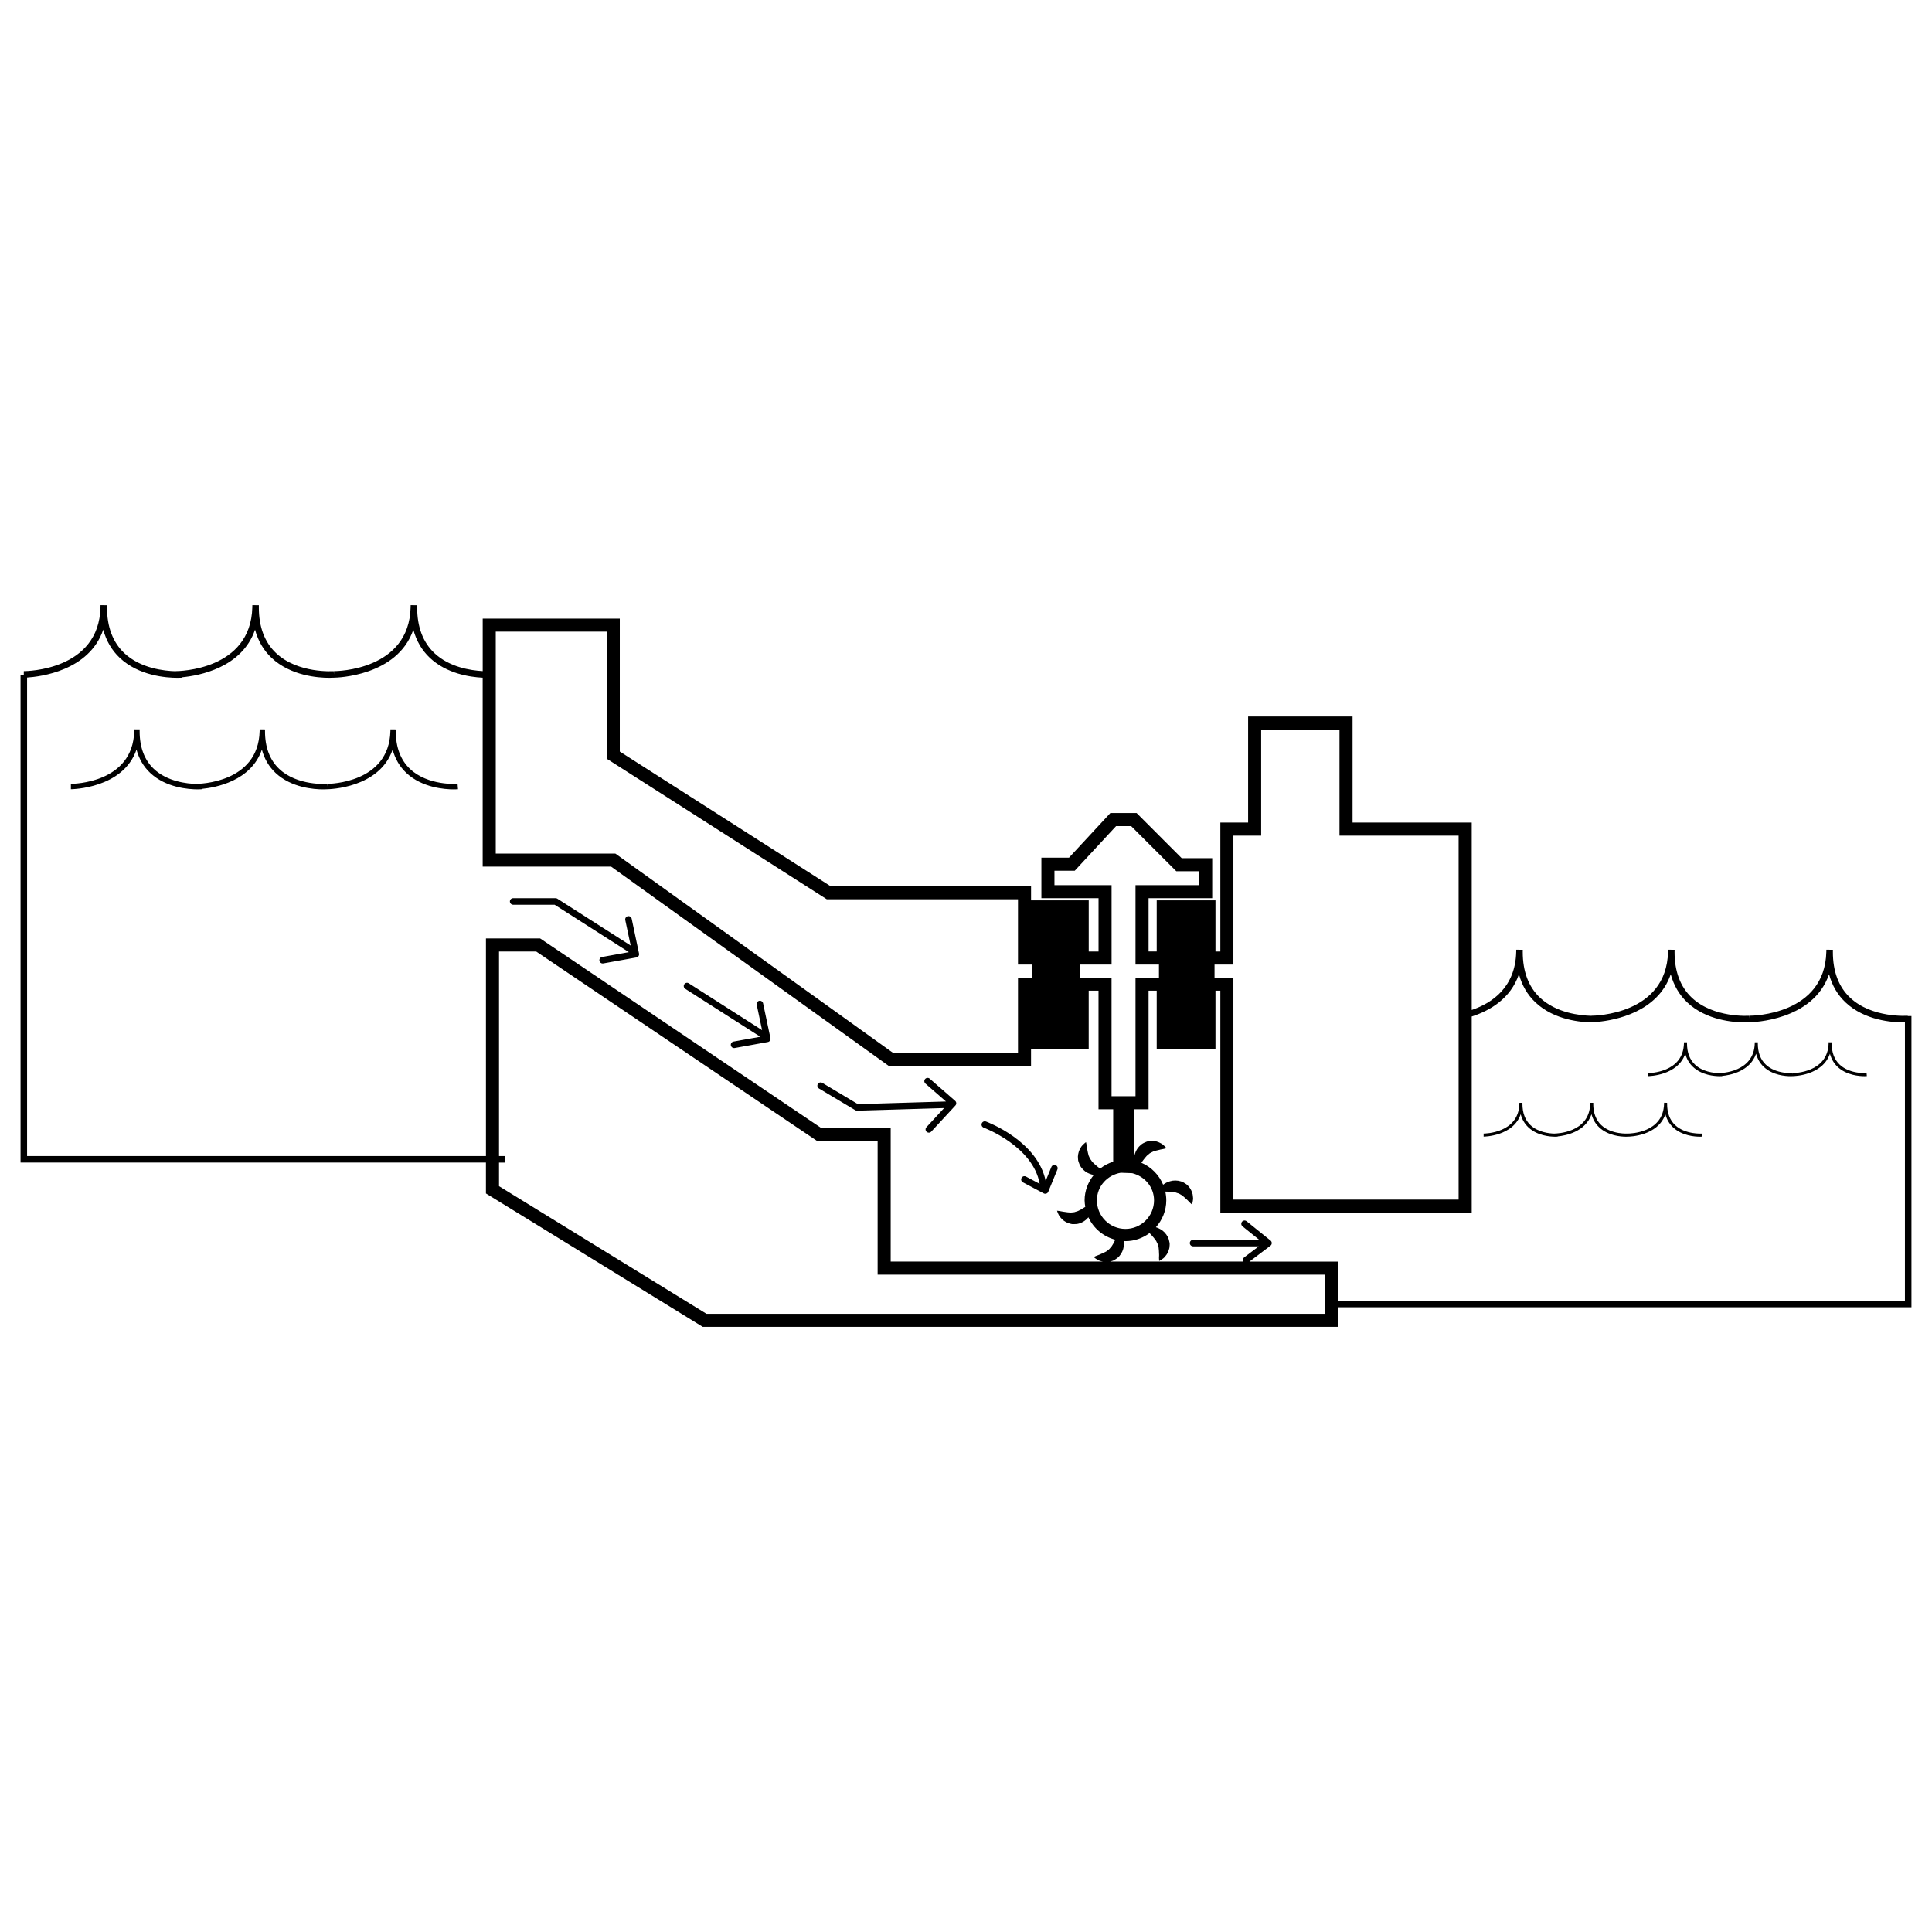 <?xml version="1.0" encoding="utf-8"?>
<!-- Generator: Adobe Illustrator 16.0.0, SVG Export Plug-In . SVG Version: 6.00 Build 0)  -->
<!DOCTYPE svg PUBLIC "-//W3C//DTD SVG 1.1//EN" "http://www.w3.org/Graphics/SVG/1.1/DTD/svg11.dtd">
<svg version="1.1" id="Layer_1" xmlns="http://www.w3.org/2000/svg" xmlns:xlink="http://www.w3.org/1999/xlink" x="0px" y="0px"
	 width="126px" height="126px" viewBox="0 0 126 126" enable-background="new 0 0 126 126" xml:space="preserve">
<path d="M29.842,51.122l0.027,0.351c-0.018,0.001-0.113,0.008-0.267,0.008c-0.601,0-2.08-0.107-3.106-1.077
	c-0.43-0.406-0.727-0.913-0.89-1.516c-0.862,2.518-4.146,2.583-4.269,2.584c-0.023,0.002-0.115,0.008-0.262,0.008
	c-0.602,0-2.08-0.107-3.107-1.077c-0.43-0.406-0.727-0.913-0.889-1.516c-0.703,2.054-3.019,2.475-3.916,2.562l0.002,0.022
	c-0.018,0.001-0.114,0.008-0.267,0.008c-0.601,0-2.079-0.107-3.107-1.077c-0.429-0.406-0.726-0.913-0.888-1.516
	c-0.874,2.551-4.24,2.585-4.279,2.585v-0.352c0.168,0,4.049-0.044,4.13-3.441c0-0.038,0.002-0.075,0.002-0.113l0.352,0.003
	c0,0.039-0.001,0.077-0.001,0.114c-0.002,1.053,0.311,1.881,0.927,2.464c0.878,0.83,2.165,0.964,2.768,0.979v-0.005
	c0.167,0,4.048-0.044,4.131-3.441c0-0.038,0-0.075,0.001-0.113l0.352,0.003c0,0.039,0,0.077-0.002,0.114
	c-0.002,1.053,0.311,1.881,0.928,2.464c1.176,1.111,3.085,0.976,3.104,0.974l0.015,0.175v-0.176c0.166,0,4.048-0.044,4.13-3.441
	c0-0.038,0-0.075,0.001-0.113l0.352,0.003c0,0.039,0,0.077-0.001,0.114c-0.002,1.053,0.311,1.881,0.928,2.464
	C27.914,51.259,29.822,51.123,29.842,51.122z M119.98,69.432c-0.348-0.329-0.524-0.797-0.523-1.391c0-0.021,0-0.043,0-0.065
	l-0.198-0.002c0,0.021-0.001,0.043-0.001,0.064c-0.047,1.919-2.238,1.944-2.333,1.944v0.1l-0.008-0.099
	c-0.011,0.001-1.089,0.078-1.753-0.55c-0.35-0.329-0.525-0.797-0.524-1.391c0.001-0.021,0.001-0.043,0.001-0.065l-0.198-0.002
	c-0.001,0.021-0.002,0.043-0.002,0.064c-0.046,1.919-2.237,1.944-2.332,1.944v0.003c-0.341-0.008-1.067-0.084-1.563-0.553
	c-0.35-0.329-0.525-0.797-0.524-1.391c0.001-0.021,0.001-0.043,0.001-0.065l-0.198-0.002c0,0.021-0.002,0.043-0.002,0.064
	c-0.046,1.919-2.238,1.944-2.332,1.944v0.199c0.022,0,1.923-0.019,2.417-1.46c0.091,0.34,0.26,0.627,0.502,0.856
	c0.58,0.548,1.416,0.608,1.755,0.608c0.086,0,0.142-0.004,0.15-0.005l-0.001-0.012c0.508-0.049,1.814-0.287,2.213-1.447
	c0.091,0.34,0.259,0.627,0.502,0.856c0.58,0.548,1.416,0.608,1.755,0.608c0.082,0,0.136-0.003,0.147-0.005
	c0.069,0,1.925-0.037,2.412-1.459c0.092,0.34,0.26,0.627,0.502,0.856c0.58,0.548,1.416,0.608,1.755,0.608
	c0.087,0,0.142-0.004,0.15-0.005l-0.015-0.198C121.723,69.983,120.646,70.06,119.98,69.432z M109.247,73.375
	c-0.348-0.329-0.524-0.797-0.523-1.391c0.001-0.021,0.001-0.043,0.001-0.064l-0.199-0.002c0,0.021,0,0.043,0,0.064
	c-0.047,1.918-2.238,1.943-2.334,1.944v0.099l-0.008-0.099c-0.011,0.001-1.088,0.078-1.753-0.55
	c-0.349-0.329-0.524-0.797-0.524-1.391c0.002-0.021,0.002-0.043,0.002-0.064l-0.199-0.002c0,0.021-0.002,0.043-0.002,0.064
	c-0.045,1.918-2.236,1.943-2.332,1.944v0.003c-0.34-0.008-1.067-0.084-1.563-0.553c-0.349-0.329-0.524-0.797-0.524-1.391
	c0.001-0.021,0.001-0.043,0.001-0.064l-0.198-0.002c0,0.021-0.002,0.043-0.002,0.064c-0.045,1.918-2.237,1.943-2.332,1.944v0.199
	c0.022,0,1.924-0.019,2.418-1.46c0.09,0.34,0.259,0.627,0.502,0.856c0.58,0.548,1.415,0.609,1.754,0.609
	c0.087,0,0.142-0.004,0.15-0.005v-0.013c0.507-0.049,1.814-0.287,2.212-1.447c0.091,0.34,0.26,0.627,0.503,0.856
	c0.58,0.548,1.415,0.609,1.754,0.609c0.083,0,0.136-0.004,0.148-0.005c0.069,0,1.924-0.037,2.412-1.46
	c0.091,0.34,0.26,0.627,0.502,0.856c0.58,0.548,1.415,0.609,1.754,0.609c0.088,0,0.142-0.004,0.15-0.005l-0.014-0.198
	C110.99,73.927,109.912,74.004,109.247,73.375z M41.014,62.097l-1.748,0.316c-0.116,0.021-0.193,0.132-0.172,0.247
	c0.02,0.103,0.108,0.175,0.209,0.175c0.013,0,0.025-0.001,0.039-0.003l2.164-0.39c0.056-0.01,0.105-0.043,0.139-0.091
	c0.031-0.048,0.043-0.106,0.031-0.163l-0.479-2.27c-0.025-0.115-0.137-0.189-0.253-0.165c-0.115,0.024-0.188,0.138-0.165,0.252
	l0.352,1.661l-4.782-3.055c-0.034-0.022-0.073-0.033-0.114-0.033h-2.768c-0.117,0-0.213,0.095-0.213,0.213s0.096,0.213,0.213,0.213
	h2.705L41.014,62.097z M55.785,72.406c0.033,0.02,0.07,0.03,0.109,0.03c0,0,0.004,0,0.006,0l5.672-0.171l-1.152,1.247
	c-0.08,0.086-0.074,0.221,0.012,0.301c0.041,0.038,0.093,0.057,0.145,0.057c0.057,0,0.114-0.023,0.156-0.068l1.575-1.704
	c0.039-0.042,0.06-0.099,0.057-0.156s-0.029-0.111-0.073-0.149l-1.658-1.445c-0.089-0.077-0.223-0.068-0.299,0.021
	c-0.078,0.088-0.068,0.223,0.021,0.3l1.339,1.167l-5.743,0.173l-2.322-1.387c-0.102-0.06-0.231-0.028-0.293,0.074
	c-0.06,0.101-0.026,0.232,0.073,0.292L55.785,72.406z M49.586,67.614l-1.749,0.315c-0.116,0.021-0.192,0.131-0.172,0.248
	c0.019,0.103,0.108,0.175,0.21,0.175c0.012,0,0.024-0.001,0.038-0.003l2.163-0.391c0.057-0.01,0.107-0.042,0.139-0.09
	c0.033-0.048,0.045-0.106,0.031-0.163l-0.479-2.271c-0.023-0.115-0.138-0.188-0.252-0.164c-0.115,0.024-0.188,0.137-0.164,0.252
	l0.35,1.661l-4.78-3.055c-0.1-0.063-0.231-0.035-0.294,0.065c-0.064,0.099-0.035,0.23,0.063,0.294L49.586,67.614z M64.152,73.54
	c0.033,0.012,3.227,1.214,3.652,3.666l-0.893-0.474c-0.104-0.056-0.232-0.016-0.287,0.088c-0.056,0.104-0.017,0.233,0.088,0.288
	l1.357,0.721c0.031,0.017,0.065,0.025,0.1,0.025c0.025,0,0.049-0.004,0.072-0.013c0.057-0.021,0.103-0.064,0.125-0.12l0.596-1.455
	c0.045-0.108-0.008-0.233-0.116-0.278c-0.108-0.044-0.233,0.008-0.277,0.117l-0.373,0.911c-0.542-2.607-3.757-3.823-3.896-3.875
	c-0.111-0.041-0.231,0.016-0.273,0.126C63.986,73.377,64.043,73.499,64.152,73.54z M124.66,66.263v18.995H87.252v1.277H45.834
	l-14.142-8.702V75.82H1.34V44.031h0.212V43.77c0.202,0,4.903-0.054,5.002-4.167c0-0.045,0.001-0.091,0.001-0.137l0.427,0.005
	c0,0.046-0.001,0.093-0.003,0.138c-0.001,1.274,0.377,2.277,1.123,2.982c1.064,1.005,2.621,1.167,3.352,1.185V43.77
	c0.202,0,4.902-0.054,5.002-4.167c0-0.045,0-0.091,0.001-0.137l0.425,0.005c0,0.046,0,0.093-0.001,0.138
	c-0.001,1.274,0.375,2.277,1.122,2.982c1.425,1.346,3.736,1.182,3.759,1.179l0.017,0.212V43.77c0.202,0,4.902-0.054,5.001-4.167
	c0-0.045,0.001-0.091,0.002-0.137l0.425,0.005c0,0.046,0,0.093-0.001,0.138c-0.002,1.274,0.376,2.277,1.122,2.982
	c0.975,0.922,2.366,1.135,3.153,1.177v-3.426h8.94v8.672l13.748,8.783h13.074v0.923h3.761v3.335h0.64v-3.477h-3.727v-2.643h1.801
	l2.697-2.91h1.711l2.943,2.944h1.988v2.608h-4.15v3.477h0.531V58.72h3.832v3.335h0.318v-8.409h1.811v-6.918h6.812v6.918h7.771
	v12.221c1.344-0.458,2.846-1.484,2.901-3.792c0-0.045,0.001-0.091,0.001-0.137l0.427,0.004c0,0.047-0.001,0.093-0.002,0.139
	c-0.001,1.274,0.376,2.277,1.122,2.982c1.064,1.005,2.621,1.167,3.352,1.185v-0.006c0.202,0,4.902-0.055,5.002-4.167
	c0-0.045,0-0.091,0.001-0.137l0.427,0.004c0,0.047-0.002,0.093-0.003,0.139c-0.001,1.274,0.376,2.277,1.122,2.982
	c1.425,1.346,3.736,1.181,3.76,1.179l0.016,0.212v-0.212c0.203,0,4.902-0.055,5.001-4.167c0-0.045,0.001-0.091,0.002-0.137
	l0.426,0.004c0,0.047-0.001,0.093-0.001,0.139c-0.002,1.274,0.375,2.277,1.121,2.982c1.425,1.346,3.736,1.181,3.76,1.179l0.001,0.02
	H124.66z M79.209,62.906v0.852h1.23v14.476h14.688V54.498h-7.769v-6.918H82.25v6.918h-1.811v8.408H79.209z M70.417,62.906v0.852
	h2.075v7.734h1.563v-7.734h1.529v-0.852h-1.529v-5.179h4.15v-0.905h-1.488l-2.945-2.944h-0.985l-2.696,2.91h-1.322v0.94h3.725v5.179
	H70.417z M73.094,76.483c-0.877,0.151-1.557,0.88-1.557,1.801c0,1.028,0.834,1.863,1.863,1.863c1.025,0,1.863-0.835,1.863-1.863
	c0-0.874-0.615-1.574-1.428-1.773L73.094,76.483z M32.332,55.668h7.799l18.094,12.985h8.166v-4.896h0.901v-0.852h-0.901v-4.257
	H53.92L39.568,49.48v-8.287h-7.236V55.668z M31.692,61.203h3.536l18.307,12.346h4.554v8.728h13.85
	c-0.05-0.01-0.105-0.015-0.148-0.031c-0.159-0.034-0.271-0.126-0.348-0.173c-0.076-0.057-0.115-0.094-0.115-0.094
	s0.054-0.027,0.138-0.063c0.083-0.04,0.2-0.067,0.317-0.128c0.124-0.047,0.249-0.112,0.359-0.168
	c0.098-0.081,0.196-0.128,0.259-0.226c0.083-0.073,0.146-0.184,0.215-0.304c0.044-0.076,0.08-0.157,0.115-0.239
	c-0.779-0.205-1.42-0.747-1.75-1.468c-0.005,0.006-0.008,0.015-0.012,0.021c-0.133,0.166-0.338,0.312-0.585,0.387
	c-0.122,0.04-0.252,0.044-0.379,0.044c-0.127,0.01-0.239-0.047-0.351-0.071c-0.206-0.086-0.365-0.207-0.465-0.335
	c-0.116-0.113-0.163-0.248-0.204-0.329c-0.034-0.086-0.048-0.14-0.048-0.14s0.059,0.003,0.15,0.018
	c0.09,0.009,0.204,0.047,0.34,0.058c0.129,0.027,0.266,0.034,0.391,0.044c0.126-0.017,0.234-0.004,0.338-0.054
	c0.111-0.021,0.223-0.08,0.346-0.146c0.092-0.052,0.186-0.117,0.277-0.173c-0.02-0.14-0.044-0.281-0.044-0.423
	c0-0.631,0.233-1.202,0.599-1.658c-0.088-0.014-0.178-0.035-0.268-0.073c-0.201-0.072-0.405-0.218-0.557-0.426
	c-0.079-0.105-0.126-0.226-0.165-0.345c-0.049-0.116-0.034-0.243-0.046-0.355c0.014-0.222,0.078-0.411,0.165-0.548
	c0.069-0.146,0.183-0.232,0.246-0.298c0.071-0.063,0.117-0.093,0.117-0.093s0.016,0.06,0.033,0.148
	c0.021,0.09,0.021,0.21,0.051,0.34c0.019,0.132,0.058,0.264,0.086,0.385c0.058,0.114,0.081,0.22,0.165,0.302
	c0.051,0.1,0.146,0.183,0.248,0.278c0.099,0.095,0.219,0.178,0.322,0.264c0.006,0.003,0.01,0.007,0.015,0.009
	c0.251-0.201,0.54-0.352,0.853-0.451v-3.419h-0.957v-7.734h-0.64v3.832h-3.761v1.064h-9.291L39.857,56.52h-8.378V44.197
	c-0.847-0.04-2.355-0.267-3.446-1.296c-0.52-0.491-0.879-1.105-1.076-1.835c-1.043,3.049-5.02,3.128-5.168,3.13
	c-0.027,0.002-0.141,0.009-0.317,0.009c-0.728,0-2.519-0.129-3.763-1.304c-0.52-0.491-0.879-1.105-1.076-1.835
	c-0.851,2.487-3.654,2.998-4.741,3.102l0.002,0.027c-0.021,0.001-0.138,0.01-0.323,0.01c-0.727,0-2.518-0.129-3.762-1.304
	c-0.52-0.491-0.879-1.105-1.076-1.835c-0.918,2.685-4.114,3.066-4.967,3.121v31.208h29.927V61.203z M86.4,83.129H57.237v-8.728
	h-3.962L34.969,62.055h-2.424v13.34h0.396v0.426h-0.396v1.537l13.531,8.326H86.4V83.129z M124.234,66.676
	c-0.034,0-0.07,0.001-0.111,0.001c-0.727,0-2.518-0.129-3.761-1.304c-0.52-0.491-0.88-1.105-1.076-1.835
	c-1.044,3.049-5.021,3.128-5.169,3.129c-0.027,0.002-0.14,0.01-0.317,0.01c-0.728,0-2.519-0.129-3.763-1.304
	c-0.519-0.491-0.879-1.105-1.076-1.835c-0.851,2.486-3.653,2.997-4.741,3.102l0.002,0.027c-0.021,0.001-0.137,0.01-0.322,0.01
	c-0.728,0-2.518-0.129-3.762-1.304c-0.52-0.491-0.88-1.105-1.077-1.835c-0.547,1.597-1.896,2.373-3.08,2.756v12.791H79.588V64.609
	H79.27v3.832h-3.832v-3.832h-0.531v7.734h-0.958v3.339c0.003,0.001,0.007,0,0.011,0.001c-0.006-0.139,0.004-0.29,0.063-0.455
	c0.061-0.203,0.198-0.415,0.396-0.577c0.1-0.083,0.219-0.137,0.335-0.183c0.115-0.055,0.242-0.046,0.354-0.065
	c0.224,0.002,0.415,0.057,0.556,0.138c0.15,0.06,0.24,0.169,0.312,0.23c0.064,0.065,0.096,0.112,0.096,0.112
	s-0.058,0.019-0.146,0.039c-0.088,0.028-0.208,0.032-0.335,0.072c-0.131,0.024-0.262,0.067-0.382,0.105
	c-0.11,0.062-0.215,0.092-0.293,0.176c-0.095,0.059-0.177,0.158-0.265,0.266c-0.077,0.09-0.142,0.193-0.213,0.291
	c0.642,0.272,1.152,0.791,1.419,1.432c0.122-0.092,0.272-0.183,0.465-0.229c0.204-0.062,0.456-0.065,0.701,0.013
	c0.123,0.038,0.232,0.105,0.336,0.178c0.111,0.065,0.17,0.175,0.246,0.259c0.123,0.188,0.186,0.377,0.193,0.542
	c0.033,0.156-0.008,0.294-0.021,0.383c-0.018,0.093-0.04,0.145-0.04,0.145s-0.047-0.037-0.112-0.099
	c-0.07-0.061-0.14-0.158-0.244-0.243c-0.094-0.096-0.201-0.181-0.297-0.259c-0.113-0.06-0.197-0.131-0.312-0.148
	c-0.101-0.048-0.228-0.062-0.364-0.076c-0.135-0.016-0.278-0.012-0.412-0.019c0.043,0.184,0.066,0.375,0.066,0.572
	c0,0.674-0.261,1.286-0.677,1.755c0.095,0.028,0.192,0.066,0.288,0.125c0.189,0.1,0.367,0.278,0.487,0.507
	c0.06,0.113,0.089,0.24,0.112,0.363c0.029,0.122-0.004,0.243-0.009,0.357c-0.049,0.22-0.138,0.396-0.249,0.52
	c-0.088,0.133-0.212,0.2-0.287,0.256c-0.08,0.049-0.128,0.073-0.128,0.073s-0.007-0.06-0.01-0.151c-0.009-0.091,0.015-0.21,0-0.342
	c0.002-0.133-0.015-0.269-0.028-0.393c-0.039-0.12-0.049-0.229-0.113-0.324c-0.037-0.105-0.12-0.205-0.208-0.313
	c-0.079-0.104-0.18-0.2-0.269-0.297c-0.441,0.327-0.98,0.526-1.57,0.526c-0.038,0-0.074-0.009-0.109-0.011
	c0.012,0.11,0.018,0.227-0.004,0.354c-0.026,0.212-0.123,0.444-0.292,0.638c-0.085,0.097-0.191,0.17-0.3,0.238
	c-0.092,0.065-0.201,0.083-0.301,0.113h8.699c-0.055-0.092-0.035-0.21,0.051-0.276l0.949-0.717h-4.283
	c-0.119,0-0.214-0.095-0.214-0.212c0-0.118,0.095-0.213,0.214-0.213h4.315l-1.093-0.881c-0.092-0.074-0.105-0.208-0.032-0.299
	c0.075-0.092,0.209-0.106,0.3-0.032l1.562,1.259c0.05,0.042,0.08,0.104,0.079,0.169c-0.002,0.065-0.032,0.127-0.084,0.167
	l-1.371,1.037h5.766v2.554h36.982V66.676z"/>
</svg>

